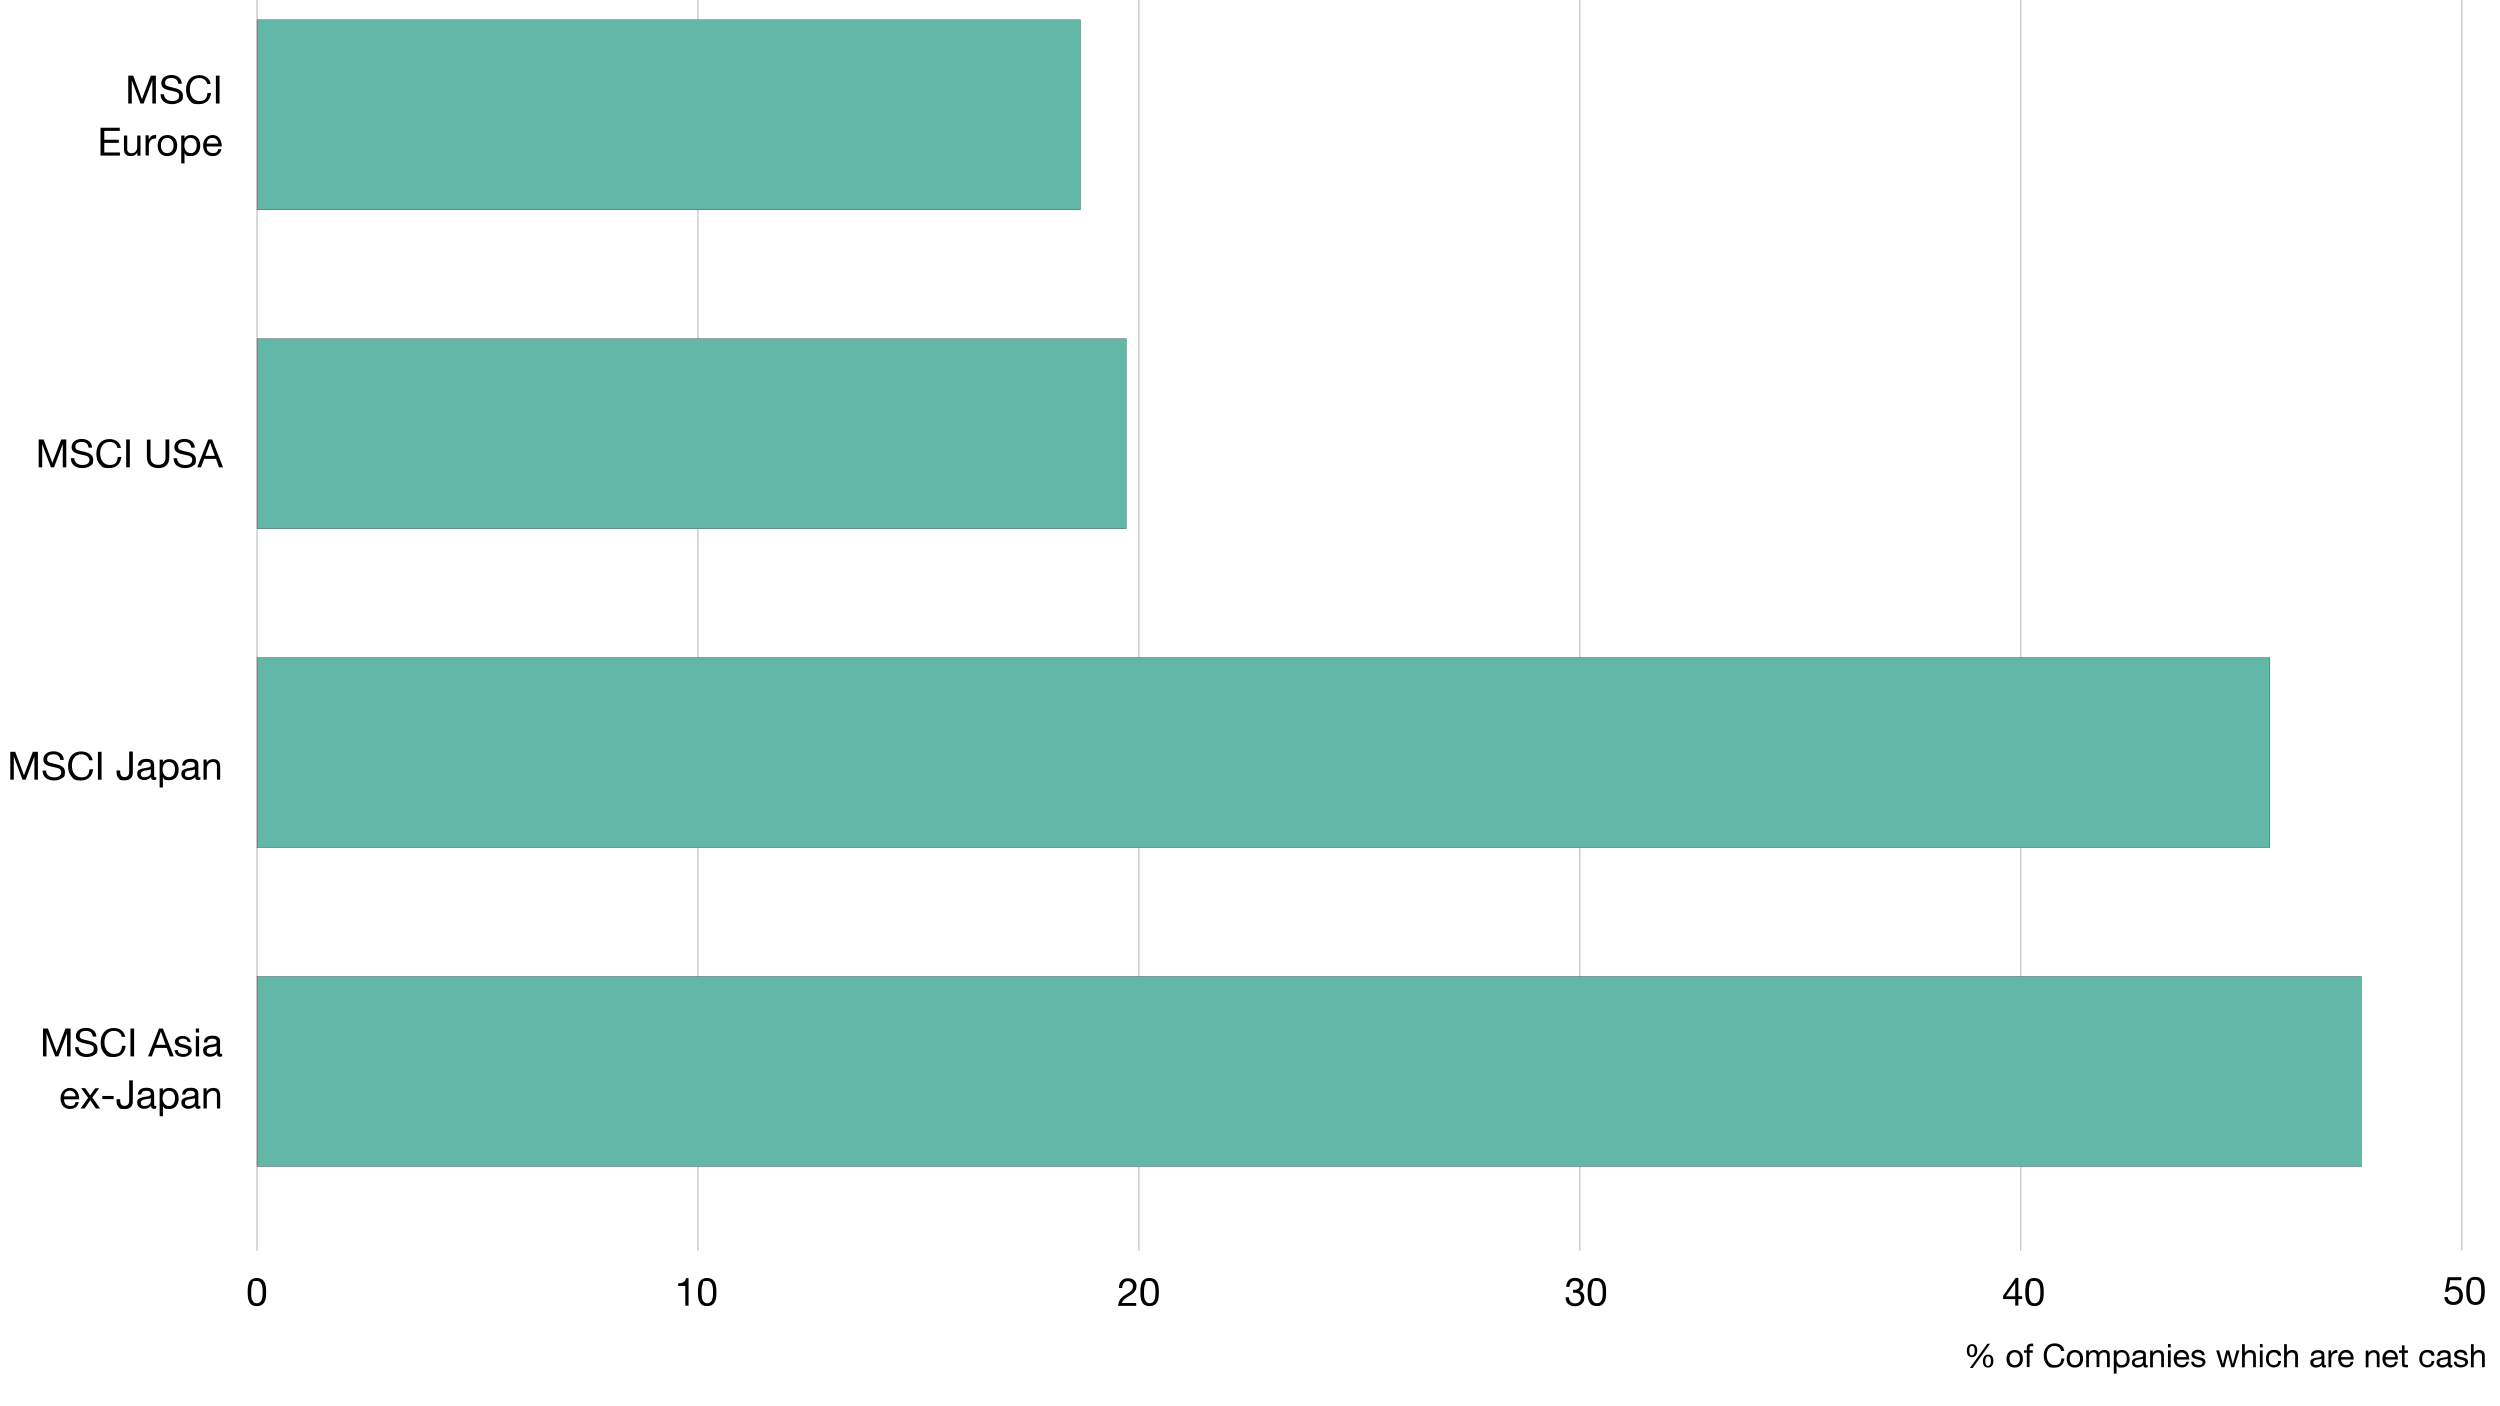 <?xml version="1.0" encoding="UTF-8"?>
<svg xmlns="http://www.w3.org/2000/svg" version="1.1" viewBox="0 0 1920 1080">
  <!-- Generator: Adobe Illustrator 29.1.0, SVG Export Plug-In . SVG Version: 2.1.0 Build 142)  -->
  <g id="CHART">
    <path d="M203.1,984.6c.9,1.7,1.3,4.1,1.3,7.7s-.3,5.8-1.2,7.4c-1.3,2.5-3.4,3.4-5.9,3.4s-4.4-.8-5.6-2.8c-1-1.7-1.5-3.8-1.5-8s.5-6.5,1.5-8.1c1.3-2,3.2-2.7,5.5-2.7s4.5.8,5.8,3.1ZM193.7,998.4c.8,1.9,2.1,2.5,3.6,2.5s2.7-.7,3.4-2.1c1-2,1-4.3,1-6.7s0-8.3-4.4-8.3-2.7.5-3.5,2.3c-.6,1.3-.9,2.8-.9,6.3s.2,4.8.8,6.1Z"/>
    <g>
      <path d="M528.8,981.5v21.3h-2.5v-15.2h-5.5v-2h0c3.6,0,5.5-1.3,6.1-4h2Z"/>
      <path d="M548.9,984.6c.9,1.7,1.3,4.1,1.3,7.7s-.3,5.8-1.2,7.4c-1.3,2.5-3.4,3.4-5.9,3.4s-4.4-.8-5.6-2.8c-1-1.7-1.5-3.8-1.5-8s.5-6.5,1.5-8.1c1.3-2,3.2-2.7,5.5-2.7s4.5.8,5.8,3.1ZM539.6,998.4c.8,1.9,2.1,2.5,3.6,2.5s2.7-.7,3.4-2.1c1-2,1-4.3,1-6.7s0-8.3-4.4-8.3-2.7.5-3.5,2.3c-.6,1.3-.9,2.8-.9,6.3s.2,4.8.8,6.1Z"/>
    </g>
    <g>
      <path d="M872.8,987.7c0,1.6-.4,2.8-1.2,4-1.4,2-4,3.3-6.2,4.7-1.8,1.1-3.4,2.4-3.7,4.3h10.9v2.2h-13.9c.2-1.8.6-3.3,1.4-4.6,2.1-3.5,6.8-4.7,9-7.4.7-.9,1-1.9,1-3.1,0-2.3-1.8-3.9-4.1-3.9s-4.1,2.2-4.1,5.1v.2h-2.5v-.5c0-4.3,2.8-7,6.8-7s6.7,2.2,6.7,6.1Z"/>
      <path d="M888.7,984.6c.9,1.7,1.3,4.1,1.3,7.7s-.3,5.8-1.2,7.4c-1.3,2.5-3.4,3.4-5.9,3.4s-4.4-.8-5.6-2.8c-1-1.7-1.5-3.8-1.5-8s.5-6.5,1.5-8.1c1.3-2,3.2-2.7,5.5-2.7s4.5.8,5.8,3.1ZM879.4,998.4c.8,1.9,2.1,2.5,3.6,2.5s2.7-.7,3.4-2.1c1-2,1-4.3,1-6.7s0-8.3-4.4-8.3-2.7.5-3.5,2.3c-.6,1.3-.9,2.8-.9,6.3s.2,4.8.8,6.1Z"/>
    </g>
    <g>
      <path d="M1215.9,987.2c0,1.7-1,3.3-2.9,4.3h0c2.5.6,3.8,2.6,3.8,5.2,0,4.1-3.2,6.5-7.3,6.5s-7.1-2.3-7.1-6.7v-.2h2.5c.1,3,1.9,4.7,4.6,4.7s4.6-1.5,4.6-4.1-1.8-4.1-4.6-4.1-.9,0-1.4,0v-2.2c.2,0,.7,0,1.1,0,2.3,0,4-1.3,4-3.5s-1.5-3.4-3.8-3.4-4,1.7-4,4.6h-2.5c.2-4.4,2.6-6.9,6.6-6.9s6.5,2.1,6.5,5.7Z"/>
      <path d="M1232.2,984.6c.9,1.7,1.3,4.1,1.3,7.7s-.3,5.8-1.2,7.4c-1.3,2.5-3.4,3.4-5.9,3.4s-4.4-.8-5.6-2.8c-1-1.7-1.5-3.8-1.5-8s.5-6.5,1.5-8.1c1.3-2,3.2-2.7,5.5-2.7s4.5.8,5.8,3.1ZM1222.9,998.4c.8,1.9,2.1,2.5,3.6,2.5s2.7-.7,3.4-2.1c1-2,1-4.3,1-6.7s0-8.3-4.4-8.3-2.7.5-3.5,2.3c-.6,1.3-.9,2.8-.9,6.3s.2,4.8.8,6.1Z"/>
    </g>
    <g>
      <path d="M1550.1,981.5v14h2.9v2.2h-2.9v5h-2.4v-5h-9.3v-2.5l9.7-13.8h2ZM1547.7,985.2l-7.1,10.4h7.1v-10.4h0Z"/>
      <path d="M1568.3,984.6c.9,1.7,1.3,4.1,1.3,7.7s-.3,5.8-1.2,7.4c-1.3,2.5-3.4,3.4-5.9,3.4s-4.4-.8-5.6-2.8c-1-1.7-1.5-3.8-1.5-8s.5-6.5,1.5-8.1c1.3-2,3.2-2.7,5.5-2.7s4.5.8,5.8,3.1ZM1559,998.4c.8,1.9,2.1,2.5,3.6,2.5s2.7-.7,3.4-2.1c1-2,1-4.3,1-6.7s0-8.3-4.4-8.3-2.7.5-3.5,2.3c-.6,1.3-.9,2.8-.9,6.3s.2,4.8.8,6.1Z"/>
    </g>
    <g>
      <path d="M1890.3,981v2.2h-8.6l-1.1,6.1h0c.9-.9,2.4-1.5,4-1.5,4.1,0,6.9,2.8,6.9,7.3s-2.7,7.1-7.4,7.1-6.8-2.9-6.8-6.1h0s2.5,0,2.5,0c.2,2.2,2,3.8,4.5,3.8s4.5-1.8,4.5-5-2-4.8-4.8-4.8-2.8.7-4,2h-2.2c0-.1,2-11.2,2-11.2h10.5Z"/>
      <path d="M1907,983.7c.9,1.7,1.3,4.1,1.3,7.7s-.3,5.8-1.2,7.4c-1.3,2.5-3.4,3.4-5.9,3.4s-4.4-.8-5.6-2.8c-1-1.7-1.5-3.8-1.5-8s.5-6.5,1.5-8.1c1.3-2,3.2-2.7,5.5-2.7s4.5.8,5.8,3.1ZM1897.6,997.5c.8,1.9,2.1,2.5,3.6,2.5s2.7-.7,3.4-2.1c1-2,1-4.3,1-6.7s0-8.3-4.4-8.3-2.7.5-3.5,2.3c-.6,1.3-.9,2.8-.9,6.3s.2,4.8.8,6.1Z"/>
    </g>
    <g>
      <path d="M102.3,58.1l6.7,18,6.8-18h3.9v21.4h-2.7v-17.8h0l-6.7,17.8h-2.4l-6.7-17.8h0v17.8h-2.7v-21.4h3.9Z"/>
      <path d="M139.6,64.3h-2.7c-.3-2.9-2.2-4.4-5.3-4.4s-4.8,1.3-4.8,3.7,1.7,2.5,3.6,3.1c1.2.3,2.4.6,3.3.8,4.4,1,6.8,2.6,6.8,6.2s-.9,3.6-2.5,4.7c-1.6,1.1-3.8,1.6-5.9,1.6-5.1,0-8.8-2.6-8.8-7.6h2.7c0,3.4,2.7,5.2,6.2,5.2s5.4-1.4,5.4-3.9-1.4-3.1-6-4c-3.1-.6-5.1-1.3-6.1-2.2-1.1-.9-1.6-2.1-1.6-3.6,0-4,3.4-6.3,7.8-6.3s7.8,2.4,7.9,6.8Z"/>
      <path d="M161.9,64.5h-2.8c-.6-2.9-2.9-4.6-6-4.6-4.8,0-7.3,3.8-7.3,8.7s2.6,9,7.3,9,5.9-2.4,6.2-6.2h2.8c-.6,5.5-4,8.6-9.3,8.6s-5.5-1-7.3-3c-1.8-2-2.6-4.7-2.6-8.1s.9-6,2.7-8.1c1.8-2.1,4.4-3.1,7.4-3.1,4.7,0,8.2,2.6,8.8,7Z"/>
      <path d="M168.6,58.1v21.4h-2.8v-21.4h2.8Z"/>
      <path d="M92,98.1v2.4h-11.9v6.8h11.1v2.4h-11.1v7.4h12v2.4h-14.9v-21.4h14.8Z"/>
      <path d="M97.7,104v10.6c0,1.8,1.2,3.1,3.1,3.1,3,0,4.6-2,4.6-4.8v-8.8h2.5v15.5h-2.4v-2.5h0c-1.1,2-2.9,2.8-5,2.8-3.6,0-5.3-1.9-5.3-5.5v-10.3h2.5Z"/>
      <path d="M119.9,103.6v2.7c-3.8,0-5.6,2-5.6,6.2v6.9h-2.5v-15.5h2.4v3.3h0c1.2-2.5,2.9-3.6,5.3-3.6h.4Z"/>
      <path d="M136.1,111.8c0,4.6-2.7,8.1-7.5,8.1s-7.5-3.2-7.5-8.1,2.8-8.1,7.5-8.1,7.5,3.4,7.5,8.1ZM128.5,117.6c2.8,0,4.8-2.2,4.8-5.8s-2-5.9-4.9-5.9-4.8,2.2-4.8,5.9,2,5.8,4.8,5.8Z"/>
      <path d="M153.8,111.8c0,4.7-2.6,8.1-7.1,8.1s-3.9-.8-5-2.4h0v8h-2.5v-21.4h2.5v2.1h0c.8-1.6,2.6-2.5,5-2.5,4.5,0,7.1,3.4,7.1,8.2ZM146.5,117.6c2.9,0,4.6-2.2,4.6-6s-1.8-5.7-4.8-5.7-4.7,2.5-4.7,5.8,1.8,5.9,4.9,5.9Z"/>
      <path d="M170.3,112.2v.3h-11.6v.2c0,3,1.8,4.9,4.8,4.9s3.6-1.1,4-3h2.5c-.7,3.4-3.1,5.3-6.6,5.3-6.2,0-7.4-5.3-7.4-8.2,0-4.3,2.8-8,7.3-8s7,3.6,7,8.6ZM167.6,110.3c-.1-2.5-2-4.4-4.5-4.4s-4.2,1.7-4.4,4.4h8.9Z"/>
    </g>
    <g>
      <path d="M33.5,337.5l6.7,18,6.8-18h3.9v21.4h-2.7v-17.8h0l-6.7,17.8h-2.4l-6.7-17.8h0v17.8h-2.7v-21.4h3.9Z"/>
      <path d="M70.7,343.8h-2.7c-.3-2.9-2.2-4.4-5.3-4.4s-4.8,1.3-4.8,3.7,1.7,2.5,3.6,3.1c1.2.3,2.4.6,3.3.8,4.4,1,6.8,2.6,6.8,6.2s-.9,3.6-2.5,4.7c-1.6,1.1-3.8,1.6-5.9,1.6-5.1,0-8.8-2.6-8.8-7.6h2.7c0,3.4,2.7,5.2,6.2,5.2s5.4-1.4,5.4-3.9-1.4-3.1-6-4c-3.1-.6-5.1-1.3-6.1-2.2-1.1-.9-1.6-2.1-1.6-3.6,0-4,3.4-6.3,7.8-6.3s7.8,2.4,7.9,6.8Z"/>
      <path d="M93,344h-2.8c-.6-2.9-2.9-4.6-6-4.6-4.8,0-7.3,3.8-7.3,8.7s2.6,9,7.3,9,5.9-2.4,6.2-6.2h2.8c-.6,5.5-4,8.6-9.3,8.6s-5.5-1-7.3-3c-1.8-2-2.6-4.7-2.6-8.1s.9-6,2.7-8.1c1.8-2.1,4.4-3.1,7.4-3.1,4.7,0,8.2,2.6,8.8,7Z"/>
      <path d="M99.7,337.5v21.4h-2.8v-21.4h2.8Z"/>
      <path d="M115.6,337.5v13.7c0,3.5,1.9,5.8,5.9,5.8s5.6-2.2,5.6-5.7v-13.8h2.9v13.8c0,5-2.8,8.2-8.4,8.2s-8.8-3.1-8.8-8.2v-13.7h2.9Z"/>
      <path d="M149.6,343.8h-2.7c-.3-2.9-2.2-4.4-5.3-4.4s-4.8,1.3-4.8,3.7,1.7,2.5,3.6,3.1c1.2.3,2.4.6,3.3.8,4.4,1,6.8,2.6,6.8,6.2s-.9,3.6-2.5,4.7c-1.6,1.1-3.8,1.6-5.9,1.6-5.1,0-8.8-2.6-8.8-7.6h2.7c0,3.4,2.7,5.2,6.2,5.2s5.4-1.4,5.4-3.9-1.4-3.1-6-4c-3.1-.6-5.1-1.3-6.1-2.2-1.1-.9-1.6-2.1-1.6-3.6,0-4,3.4-6.3,7.8-6.3s7.8,2.4,7.9,6.8Z"/>
      <path d="M162.9,337.5l8.4,21.4h-3.1l-2.3-6.5h-9.1l-2.4,6.5h-2.9l8.4-21.4h3.1ZM161.3,340.1l-3.6,10h7.3l-3.6-10h0Z"/>
    </g>
    <g>
      <path d="M11.7,577.4l6.7,18,6.8-18h3.9v21.4h-2.7v-17.8h0l-6.7,17.8h-2.4l-6.7-17.8h0v17.8h-2.7v-21.4h3.9Z"/>
      <path d="M49,583.7h-2.7c-.3-2.9-2.2-4.4-5.3-4.4s-4.8,1.3-4.8,3.7,1.7,2.5,3.6,3.1c1.2.3,2.4.6,3.3.8,4.4,1,6.8,2.6,6.8,6.2s-.9,3.6-2.5,4.7c-1.6,1.1-3.8,1.6-5.9,1.6-5.1,0-8.8-2.6-8.8-7.6h2.7c0,3.4,2.7,5.2,6.2,5.2s5.4-1.4,5.4-3.9-1.4-3.1-6-4c-3.1-.6-5.1-1.3-6.1-2.2-1.1-.9-1.6-2.1-1.6-3.6,0-4,3.4-6.3,7.8-6.3s7.8,2.4,7.9,6.8Z"/>
      <path d="M71.3,583.9h-2.8c-.6-2.9-2.9-4.6-6-4.6-4.8,0-7.3,3.8-7.3,8.7s2.6,9,7.3,9,5.9-2.4,6.2-6.2h2.8c-.6,5.5-4,8.6-9.3,8.6s-5.5-1-7.3-3c-1.8-2-2.6-4.7-2.6-8.1s.9-6,2.7-8.1c1.8-2.1,4.4-3.1,7.4-3.1,4.7,0,8.2,2.6,8.8,7Z"/>
      <path d="M78,577.4v21.4h-2.8v-21.4h2.8Z"/>
      <path d="M102,577.4v16c0,3.6-2.1,5.9-6.3,5.9s-3.5-.5-4.6-1.6c-1-1-1.6-2.4-1.6-4.9v-1.1h2.8v1c0,3.6,1.8,4.1,3.5,4.1s3.4-1.2,3.4-3.8v-15.8h2.9Z"/>
      <path d="M118.4,587.3v8.2c0,1,0,1.4.8,1.4s.5,0,.8-.2v2c-.5.3-1.1.4-1.8.4-1.4,0-2.2-.8-2.2-2.4-1.4,1.6-3.2,2.4-5.5,2.4s-5.1-1.6-5.1-4.4.4-2.5,1.3-3.3c1-.8,2.6-1.3,6.2-1.8,2.3-.3,2.9-.9,2.9-2,0-1.6-1-2.5-3.4-2.5s-3.8.9-3.9,2.9h-2.6c.2-3.5,2.6-5.2,6.6-5.2s5.8,1.7,5.8,4.3ZM111.1,596.9c3.2,0,4.7-2,4.7-3.5v-2.6c-.4.3-1,.5-1.8.6-.9.2-1.8.3-2.6.4-2.2.3-3.3,1.2-3.3,2.8s1.1,2.3,3,2.3Z"/>
      <path d="M137.2,591.1c0,4.7-2.6,8.1-7.1,8.1s-3.9-.8-5-2.4h0v8h-2.5v-21.4h2.5v2.1h0c.8-1.6,2.6-2.5,5-2.5,4.5,0,7.1,3.4,7.1,8.2ZM129.8,596.9c2.9,0,4.6-2.2,4.6-6s-1.8-5.7-4.8-5.7-4.7,2.5-4.7,5.8,1.8,5.9,4.9,5.9Z"/>
      <path d="M152.3,587.3v8.2c0,1,0,1.4.8,1.4s.5,0,.8-.2v2c-.5.3-1.1.4-1.8.4-1.4,0-2.2-.8-2.2-2.4-1.3,1.6-3.2,2.4-5.5,2.4s-5.1-1.6-5.1-4.4.4-2.5,1.3-3.3c1-.8,2.6-1.3,6.2-1.8,2.3-.3,2.9-.9,2.9-2,0-1.6-1-2.5-3.4-2.5s-3.8.9-3.9,2.9h-2.5c.1-3.5,2.5-5.2,6.6-5.2s5.8,1.7,5.8,4.3ZM145,596.9c3.2,0,4.7-2,4.7-3.5v-2.6c-.4.3-1,.5-1.8.6-.9.2-1.8.3-2.6.4-2.2.3-3.3,1.2-3.3,2.8s1.1,2.3,3,2.3Z"/>
      <path d="M169.1,588.5v10.3h-2.5v-10.5c0-1.9-1.1-3.1-3.2-3.1s-4.6,1.9-4.6,4.8v8.8h-2.5v-15.5h2.4v2.5h0c1.1-1.9,2.8-2.8,5-2.8,3.8,0,5.3,2,5.3,5.5Z"/>
    </g>
    <g>
      <path d="M36.8,789.9l6.7,18,6.8-18h3.9v21.4h-2.7v-17.8h0l-6.7,17.8h-2.4l-6.7-17.8h0v17.8h-2.7v-21.4h3.9Z"/>
      <path d="M74,796.1h-2.7c-.3-2.9-2.2-4.4-5.3-4.4s-4.8,1.3-4.8,3.7,1.7,2.5,3.6,3.1c1.2.3,2.4.6,3.3.8,4.4,1,6.8,2.6,6.8,6.2s-.9,3.6-2.5,4.7c-1.6,1.1-3.8,1.6-5.9,1.6-5.1,0-8.8-2.6-8.8-7.6h2.7c0,3.4,2.7,5.2,6.2,5.2s5.4-1.4,5.4-3.9-1.4-3.1-6-4c-3.1-.6-5.1-1.3-6.1-2.2-1.1-.9-1.6-2.1-1.6-3.6,0-4,3.4-6.3,7.8-6.3s7.8,2.4,7.9,6.8Z"/>
      <path d="M96.3,796.3h-2.8c-.6-2.9-2.9-4.6-6-4.6-4.8,0-7.3,3.8-7.3,8.7s2.6,9,7.3,9,5.9-2.4,6.2-6.2h2.8c-.6,5.5-4,8.6-9.3,8.6s-5.5-1-7.3-3c-1.8-2-2.6-4.7-2.6-8.1s.9-6,2.7-8.1c1.8-2.1,4.4-3.1,7.4-3.1,4.7,0,8.2,2.6,8.8,7Z"/>
      <path d="M103,789.9v21.4h-2.8v-21.4h2.8Z"/>
      <path d="M125.1,789.9l8.4,21.4h-3.1l-2.3-6.5h-9.1l-2.4,6.5h-2.9l8.4-21.4h3.1ZM123.5,792.4l-3.6,10h7.3l-3.6-10h0Z"/>
      <path d="M146.7,800.3h-2.6c-.1-1.7-1.6-2.6-3.6-2.6s-3.3.7-3.3,2,1.1,1.8,3.2,2.3l2.2.5c3,.7,4.7,1.9,4.7,4.3s-2.8,4.9-6.6,4.9-6.4-1.8-6.6-5.2h2.5c0,1.9,1.6,3,4.2,3s3.7-.8,3.7-2.3-.4-1.3-1-1.6c-.8-.5-1.7-.7-3.9-1.2-4-.8-5.3-2.2-5.3-4.4s2.4-4.4,5.8-4.4,6.1,1.6,6.3,4.9Z"/>
      <path d="M152.9,789.9v3.1h-2.5v-3.1h2.5ZM152.9,795.8v15.5h-2.5v-15.5h2.5Z"/>
      <path d="M169,799.8v8.2c0,1,0,1.4.8,1.4s.5,0,.8-.2v2c-.5.3-1.1.4-1.8.4-1.4,0-2.2-.8-2.2-2.4-1.3,1.6-3.2,2.4-5.5,2.4s-5.1-1.6-5.1-4.4.4-2.5,1.3-3.3c1-.8,2.6-1.3,6.2-1.8,2.3-.3,2.9-.9,2.9-1.9,0-1.6-1-2.5-3.4-2.5s-3.8.9-3.9,2.9h-2.5c.1-3.5,2.5-5.2,6.6-5.2s5.8,1.7,5.8,4.3ZM161.7,809.4c3.2,0,4.7-2,4.7-3.5v-2.6c-.4.3-1,.5-1.8.6-.9.2-1.8.3-2.6.4-2.2.3-3.3,1.2-3.3,2.8s1.1,2.3,3,2.3Z"/>
      <path d="M60.8,844v.3h-11.6v.2c0,3,1.8,4.9,4.8,4.9s3.6-1.1,4-3h2.5c-.7,3.4-3.1,5.3-6.6,5.3-6.2,0-7.4-5.3-7.4-8.2,0-4.3,2.8-8,7.3-8s7,3.6,7,8.6ZM58.1,842c-.1-2.5-2-4.4-4.5-4.4s-4.2,1.7-4.4,4.4h8.9Z"/>
      <path d="M65.5,835.8l3.7,5.4,3.9-5.4h3.1l-5.3,7.1,6,8.4h-3.3l-4.3-6.4-4.3,6.4h-3.1l5.8-8.2-5.4-7.4h3.3Z"/>
      <path d="M87.3,841.7v2.4h-8.7v-2.4h8.7Z"/>
      <path d="M102,829.9v16c0,3.6-2.1,5.9-6.3,5.9s-3.5-.5-4.6-1.6c-1-1-1.6-2.4-1.6-4.9v-1.1h2.8v1c0,3.6,1.8,4.1,3.5,4.1s3.4-1.2,3.4-3.8v-15.8h2.9Z"/>
      <path d="M118.4,839.8v8.2c0,1,0,1.4.8,1.4s.5,0,.8-.2v2c-.5.3-1.1.4-1.8.4-1.4,0-2.2-.8-2.2-2.4-1.4,1.6-3.2,2.4-5.5,2.4s-5.1-1.6-5.1-4.4.4-2.5,1.3-3.3c1-.8,2.6-1.3,6.2-1.8,2.3-.3,2.9-.9,2.9-1.9,0-1.6-1-2.5-3.4-2.5s-3.8.9-3.9,2.9h-2.6c.2-3.5,2.6-5.2,6.6-5.2s5.8,1.7,5.8,4.3ZM111.1,849.4c3.2,0,4.7-2,4.7-3.5v-2.6c-.4.3-1,.5-1.8.6-.9.2-1.8.3-2.6.4-2.2.3-3.3,1.2-3.3,2.8s1.1,2.3,3,2.3Z"/>
      <path d="M137.2,843.6c0,4.7-2.6,8.1-7.1,8.1s-3.9-.8-5-2.4h0v8h-2.5v-21.4h2.5v2.1h0c.8-1.6,2.6-2.5,5-2.5,4.5,0,7.1,3.4,7.1,8.2ZM129.8,849.4c2.9,0,4.6-2.2,4.6-6s-1.8-5.7-4.8-5.7-4.7,2.5-4.7,5.8,1.8,5.9,4.9,5.9Z"/>
      <path d="M152.3,839.8v8.2c0,1,0,1.4.8,1.4s.5,0,.8-.2v2c-.5.3-1.1.4-1.8.4-1.4,0-2.2-.8-2.2-2.4-1.3,1.6-3.2,2.4-5.5,2.4s-5.1-1.6-5.1-4.4.4-2.5,1.3-3.3c1-.8,2.6-1.3,6.2-1.8,2.3-.3,2.9-.9,2.9-1.9,0-1.6-1-2.5-3.4-2.5s-3.8.9-3.9,2.9h-2.5c.1-3.5,2.5-5.2,6.6-5.2s5.8,1.7,5.8,4.3ZM145,849.4c3.2,0,4.7-2,4.7-3.5v-2.6c-.4.3-1,.5-1.8.6-.9.2-1.8.3-2.6.4-2.2.3-3.3,1.2-3.3,2.8s1.1,2.3,3,2.3Z"/>
      <path d="M169.1,841v10.3h-2.5v-10.5c0-1.9-1.1-3.1-3.2-3.1s-4.6,1.9-4.6,4.8v8.8h-2.5v-15.5h2.4v2.5h0c1.1-1.9,2.8-2.8,5-2.8,3.8,0,5.3,2,5.3,5.5Z"/>
    </g>
    <g>
      <line x1="197.4" y1="960.5" x2="197.4" fill="none" stroke="#c5c6c6" stroke-miterlimit="10"/>
      <line x1="536" y1="960.5" x2="536" fill="none" stroke="#c5c6c6" stroke-miterlimit="10"/>
      <line x1="874.6" y1="960.5" x2="874.6" fill="none" stroke="#c5c6c6" stroke-miterlimit="10"/>
      <line x1="1213.3" y1="960.5" x2="1213.3" fill="none" stroke="#c5c6c6" stroke-miterlimit="10"/>
      <line x1="1551.9" y1="960.5" x2="1551.9" fill="none" stroke="#c5c6c6" stroke-miterlimit="10"/>
      <line x1="1890.6" y1="960.5" x2="1890.6" fill="none" stroke="#c5c6c6" stroke-miterlimit="10"/>
    </g>
    <g>
      <rect x="197.4" y="15.2" width="632.4" height="146" fill="#62b7a6" stroke="#000" stroke-miterlimit="10" stroke-width=".2"/>
      <rect x="197.4" y="260.1" width="667.6" height="146" fill="#62b7a6" stroke="#000" stroke-miterlimit="10" stroke-width=".2"/>
      <rect x="197.4" y="505" width="1545.9" height="146" fill="#62b7a6" stroke="#000" stroke-miterlimit="10" stroke-width=".2"/>
      <rect x="197.4" y="749.9" width="1616.2" height="146" fill="#62b7a6" stroke="#000" stroke-miterlimit="10" stroke-width=".2"/>
    </g>
  </g>
  <g id="Title__x2B__Extras">
    <g>
      <path d="M1518.5,1037.3c0,3-1.5,5-4,5s-4-1.8-4-4.9,1.4-5.1,4-5.1,4,1.7,4,5ZM1514.4,1040.9c1.4,0,2.2-1.2,2.2-3.6s-.7-3.6-2.1-3.6-2.1,1.2-2.1,3.7.8,3.6,2.1,3.6ZM1528.4,1032l-13.4,18.6h-2.1l13.4-18.6h2.1ZM1530.9,1045.3c0,2.9-1.4,5-4,5s-4-1.7-4-4.9,1.4-5.1,4-5.1,4,1.7,4,5ZM1526.8,1048.9c1.5,0,2.2-1.2,2.2-3.6s-.7-3.6-2.1-3.6-2.2,1.2-2.2,3.7.8,3.6,2.1,3.6Z"/>
      <path d="M1553.6,1043.6c0,3.8-2.2,6.7-6.3,6.7s-6.3-2.6-6.3-6.7,2.3-6.8,6.3-6.8,6.3,2.8,6.3,6.8ZM1547.3,1048.4c2.3,0,4-1.8,4-4.9s-1.7-4.9-4-4.9-4,1.8-4,4.9,1.6,4.9,4,4.9Z"/>
      <path d="M1561.5,1032.2v1.8c-.3-.1-.9-.2-1.2-.2-1.2,0-1.6.4-1.6,1.5v1.7h2.5v1.9h-2.5v11h-2.1v-11h-2.2v-1.9h2.2v-2c0-1.9,1.2-3.1,3.5-3.1s1.1,0,1.4.2Z"/>
      <path d="M1585.3,1037.5h-2.4c-.5-2.4-2.4-3.8-5-3.8-4,0-6,3.2-6,7.2s2.1,7.5,6.1,7.5,4.9-2,5.1-5.1h2.4c-.5,4.6-3.3,7.1-7.7,7.1s-4.6-.8-6-2.5c-1.5-1.7-2.2-3.9-2.2-6.8s.7-5,2.3-6.8c1.5-1.8,3.7-2.6,6.2-2.6,3.9,0,6.8,2.2,7.3,5.8Z"/>
      <path d="M1599.8,1043.6c0,3.8-2.2,6.7-6.3,6.7s-6.3-2.6-6.3-6.7,2.3-6.8,6.3-6.8,6.3,2.8,6.3,6.8ZM1593.5,1048.4c2.3,0,4-1.8,4-4.9s-1.7-4.9-4-4.9-4,1.8-4,4.9,1.6,4.9,4,4.9Z"/>
      <path d="M1611.9,1039c.9-1.4,2.3-2.2,4.1-2.2,2.9,0,4.3,1.4,4.3,3.7v9.5h-2.1v-8.6c0-1.8-.8-2.8-2.5-2.8s-3.4,1.4-3.4,3.2v8.1h-2.1v-8.5c0-1.8-.8-2.8-2.4-2.8s-2.3.7-2.9,1.6c-.3.5-.6,1.2-.6,1.8v8h-2.1v-12.9h2v1.9h0c1-1.5,2.4-2.2,4.2-2.2s3.1.8,3.5,2.2Z"/>
      <path d="M1635.6,1043.6c0,3.9-2.2,6.7-5.9,6.7s-3.3-.6-4.2-2h0v6.7h-2.1v-17.9h2.1v1.7h0c.7-1.3,2.2-2,4.1-2,3.7,0,5.9,2.8,5.9,6.8ZM1629.5,1048.4c2.4,0,3.9-1.8,3.9-5s-1.5-4.8-4-4.8-3.9,2-3.9,4.9,1.5,4.9,4.1,4.9Z"/>
      <path d="M1648,1040.4v6.8c0,.8,0,1.2.7,1.2s.5,0,.7-.1v1.7c-.4.2-.9.3-1.5.3-1.2,0-1.8-.7-1.8-2-1.1,1.3-2.6,2-4.5,2s-4.3-1.3-4.3-3.6.3-2.1,1.1-2.7c.8-.7,2.1-1.1,5.2-1.5,1.9-.2,2.4-.8,2.4-1.6,0-1.3-.9-2.1-2.9-2.1s-3.1.8-3.2,2.4h-2.1c.1-2.9,2.1-4.3,5.5-4.3s4.8,1.4,4.8,3.6ZM1641.9,1048.4c2.7,0,3.9-1.6,3.9-2.9v-2.1c-.3.2-.9.4-1.5.5-.7.1-1.5.2-2.2.3-1.9.3-2.7,1-2.7,2.3s.9,1.9,2.5,1.9Z"/>
      <path d="M1661.9,1041.4v8.6h-2.1v-8.7c0-1.5-.9-2.6-2.6-2.6s-3.8,1.6-3.8,4v7.4h-2.1v-12.9h2v2h0c.9-1.6,2.3-2.3,4.2-2.3,3.1,0,4.4,1.6,4.4,4.6Z"/>
      <path d="M1667.1,1032.2v2.6h-2.1v-2.6h2.1ZM1667.1,1037.1v12.9h-2.1v-12.9h2.1Z"/>
      <path d="M1681.4,1043.9v.2h-9.7c0,2.6,1.5,4.2,4,4.2s3-.9,3.3-2.5h2.1c-.6,2.8-2.6,4.4-5.5,4.4-5.2,0-6.2-4.4-6.2-6.8,0-3.5,2.3-6.7,6.1-6.7s5.8,3,5.8,7.1ZM1679.2,1042.3c-.1-2.1-1.6-3.6-3.7-3.6s-3.5,1.4-3.7,3.6h7.4Z"/>
      <path d="M1693.2,1040.8h-2.1c-.1-1.4-1.3-2.2-3-2.2s-2.8.6-2.8,1.6.9,1.5,2.7,1.9l1.9.4c2.5.6,3.9,1.5,3.9,3.6s-2.3,4.1-5.5,4.1-5.3-1.5-5.5-4.4h2.1c0,1.6,1.3,2.5,3.5,2.5s3.1-.6,3.1-1.9-.3-1-.8-1.4c-.7-.4-1.5-.6-3.2-1-3.3-.7-4.4-1.8-4.4-3.7s2-3.7,4.8-3.7,5.1,1.3,5.3,4Z"/>
      <path d="M1704.3,1037.1l2.9,10.6h0l2.6-10.6h2.3l2.7,10.6h0l2.9-10.6h2.2l-4.1,12.9h-2.2l-2.6-10.3h0l-2.6,10.3h-2.3l-4.1-12.9h2.3Z"/>
      <path d="M1724,1032.2v6.8h0c.6-1.4,2.2-2.2,4.1-2.2,3.1,0,4.4,1.6,4.4,4.6v8.6h-2.1v-8.8c0-1.4-.9-2.5-2.6-2.5s-3.8,1.6-3.8,4v7.4h-2.1v-17.8h2.1Z"/>
      <path d="M1737.7,1032.2v2.6h-2.1v-2.6h2.1ZM1737.7,1037.1v12.9h-2.1v-12.9h2.1Z"/>
      <path d="M1751.8,1041.2h-2.2c-.3-1.7-1.5-2.6-3.2-2.6-2.7,0-4,1.8-4,5s1.4,4.7,3.8,4.7,3.3-1.2,3.5-3.1h2.2c-.5,3.2-2.5,5-5.7,5s-6-2.5-6-6.6,2.1-6.9,6.1-6.9,5.3,1.5,5.6,4.4Z"/>
      <path d="M1756.3,1032.2v6.8h0c.6-1.4,2.2-2.2,4.1-2.2,3.1,0,4.4,1.6,4.4,4.6v8.6h-2.1v-8.8c0-1.4-.9-2.5-2.6-2.5s-3.8,1.6-3.8,4v7.4h-2.1v-17.8h2.1Z"/>
      <path d="M1785.1,1040.4v6.8c0,.8,0,1.2.7,1.2s.4,0,.6-.1v1.7c-.4.2-.9.3-1.5.3-1.2,0-1.8-.7-1.8-2-1.1,1.3-2.6,2-4.5,2s-4.3-1.3-4.3-3.6.3-2.1,1.1-2.7c.8-.7,2.1-1.1,5.2-1.5,1.9-.2,2.4-.8,2.4-1.6,0-1.3-.9-2.1-2.9-2.1s-3.1.8-3.2,2.4h-2.1c.1-2.9,2.1-4.3,5.5-4.3s4.8,1.4,4.8,3.6ZM1779.1,1048.4c2.7,0,3.9-1.6,3.9-2.9v-2.1c-.3.2-.9.4-1.5.5-.7.1-1.5.2-2.2.3-1.9.3-2.7,1-2.7,2.3s.9,1.9,2.5,1.9Z"/>
      <path d="M1795.1,1036.8v2.2c-3.2,0-4.7,1.6-4.7,5.2v5.8h-2.1v-12.9h2v2.7h0c1-2,2.4-3,4.4-3h.3Z"/>
      <path d="M1807.7,1043.9v.2h-9.7c0,2.6,1.5,4.2,4,4.2s3-.9,3.3-2.5h2.1c-.6,2.8-2.6,4.4-5.5,4.4-5.2,0-6.2-4.4-6.2-6.8,0-3.5,2.3-6.7,6.1-6.7s5.8,3,5.8,7.1ZM1805.4,1042.3c-.1-2.1-1.6-3.6-3.7-3.6s-3.5,1.4-3.7,3.6h7.4Z"/>
      <path d="M1827.5,1041.4v8.6h-2.1v-8.7c0-1.5-.9-2.6-2.6-2.6s-3.8,1.6-3.8,4v7.4h-2.1v-12.9h2v2h0c.9-1.6,2.3-2.3,4.2-2.3,3.1,0,4.4,1.6,4.4,4.6Z"/>
      <path d="M1841.7,1043.9v.2h-9.7c0,2.6,1.5,4.2,4,4.2s3-.9,3.3-2.5h2.1c-.6,2.8-2.6,4.4-5.5,4.4-5.2,0-6.2-4.4-6.2-6.8,0-3.5,2.3-6.7,6.1-6.7s5.8,3,5.8,7.1ZM1839.5,1042.3c-.1-2.1-1.6-3.6-3.7-3.6s-3.5,1.4-3.7,3.6h7.4Z"/>
      <path d="M1846.7,1033.2v3.9h2.6v1.9h-2.6v8.1c0,1,.5,1.1,1.6,1.1h1v1.9h-1.7c-2.3,0-2.9-.7-2.9-2.9v-8.2h-2.2v-1.9h2.2v-3.9h2.1Z"/>
      <path d="M1869.6,1041.2h-2.2c-.3-1.7-1.5-2.6-3.2-2.6-2.7,0-4,1.8-4,5s1.4,4.7,3.8,4.7,3.3-1.2,3.5-3.1h2.2c-.5,3.2-2.5,5-5.7,5s-6-2.5-6-6.6,2.1-6.9,6.1-6.9,5.3,1.5,5.6,4.4Z"/>
      <path d="M1882.1,1040.4v6.8c0,.8,0,1.2.7,1.2s.4,0,.6-.1v1.7c-.4.2-.9.3-1.5.3-1.2,0-1.8-.7-1.8-2-1.1,1.3-2.6,2-4.5,2s-4.3-1.3-4.3-3.6.3-2.1,1.1-2.7c.8-.7,2.1-1.1,5.2-1.5,1.9-.2,2.4-.8,2.4-1.6,0-1.3-.9-2.1-2.9-2.1s-3.1.8-3.2,2.4h-2.1c.1-2.9,2.1-4.3,5.5-4.3s4.8,1.4,4.8,3.6ZM1876,1048.4c2.7,0,3.9-1.6,3.9-2.9v-2.1c-.3.2-.9.4-1.5.5-.7.1-1.5.2-2.2.3-1.9.3-2.7,1-2.7,2.3s.9,1.9,2.5,1.9Z"/>
      <path d="M1894.9,1040.8h-2.1c-.1-1.4-1.3-2.2-3-2.2s-2.8.6-2.8,1.6.9,1.5,2.7,1.9l1.9.4c2.5.6,3.9,1.5,3.9,3.6s-2.3,4.1-5.5,4.1-5.3-1.5-5.5-4.4h2.1c0,1.6,1.3,2.5,3.5,2.5s3.1-.6,3.1-1.9-.3-1-.8-1.4c-.7-.4-1.5-.6-3.2-1-3.3-.7-4.4-1.8-4.4-3.7s2-3.7,4.8-3.7,5.1,1.3,5.3,4Z"/>
      <path d="M1899.8,1032.2v6.8h0c.6-1.4,2.2-2.2,4.1-2.2,3.1,0,4.4,1.6,4.4,4.6v8.6h-2.1v-8.8c0-1.4-.9-2.5-2.6-2.5s-3.8,1.6-3.8,4v7.4h-2.1v-17.8h2.1Z"/>
    </g>
  </g>
</svg>